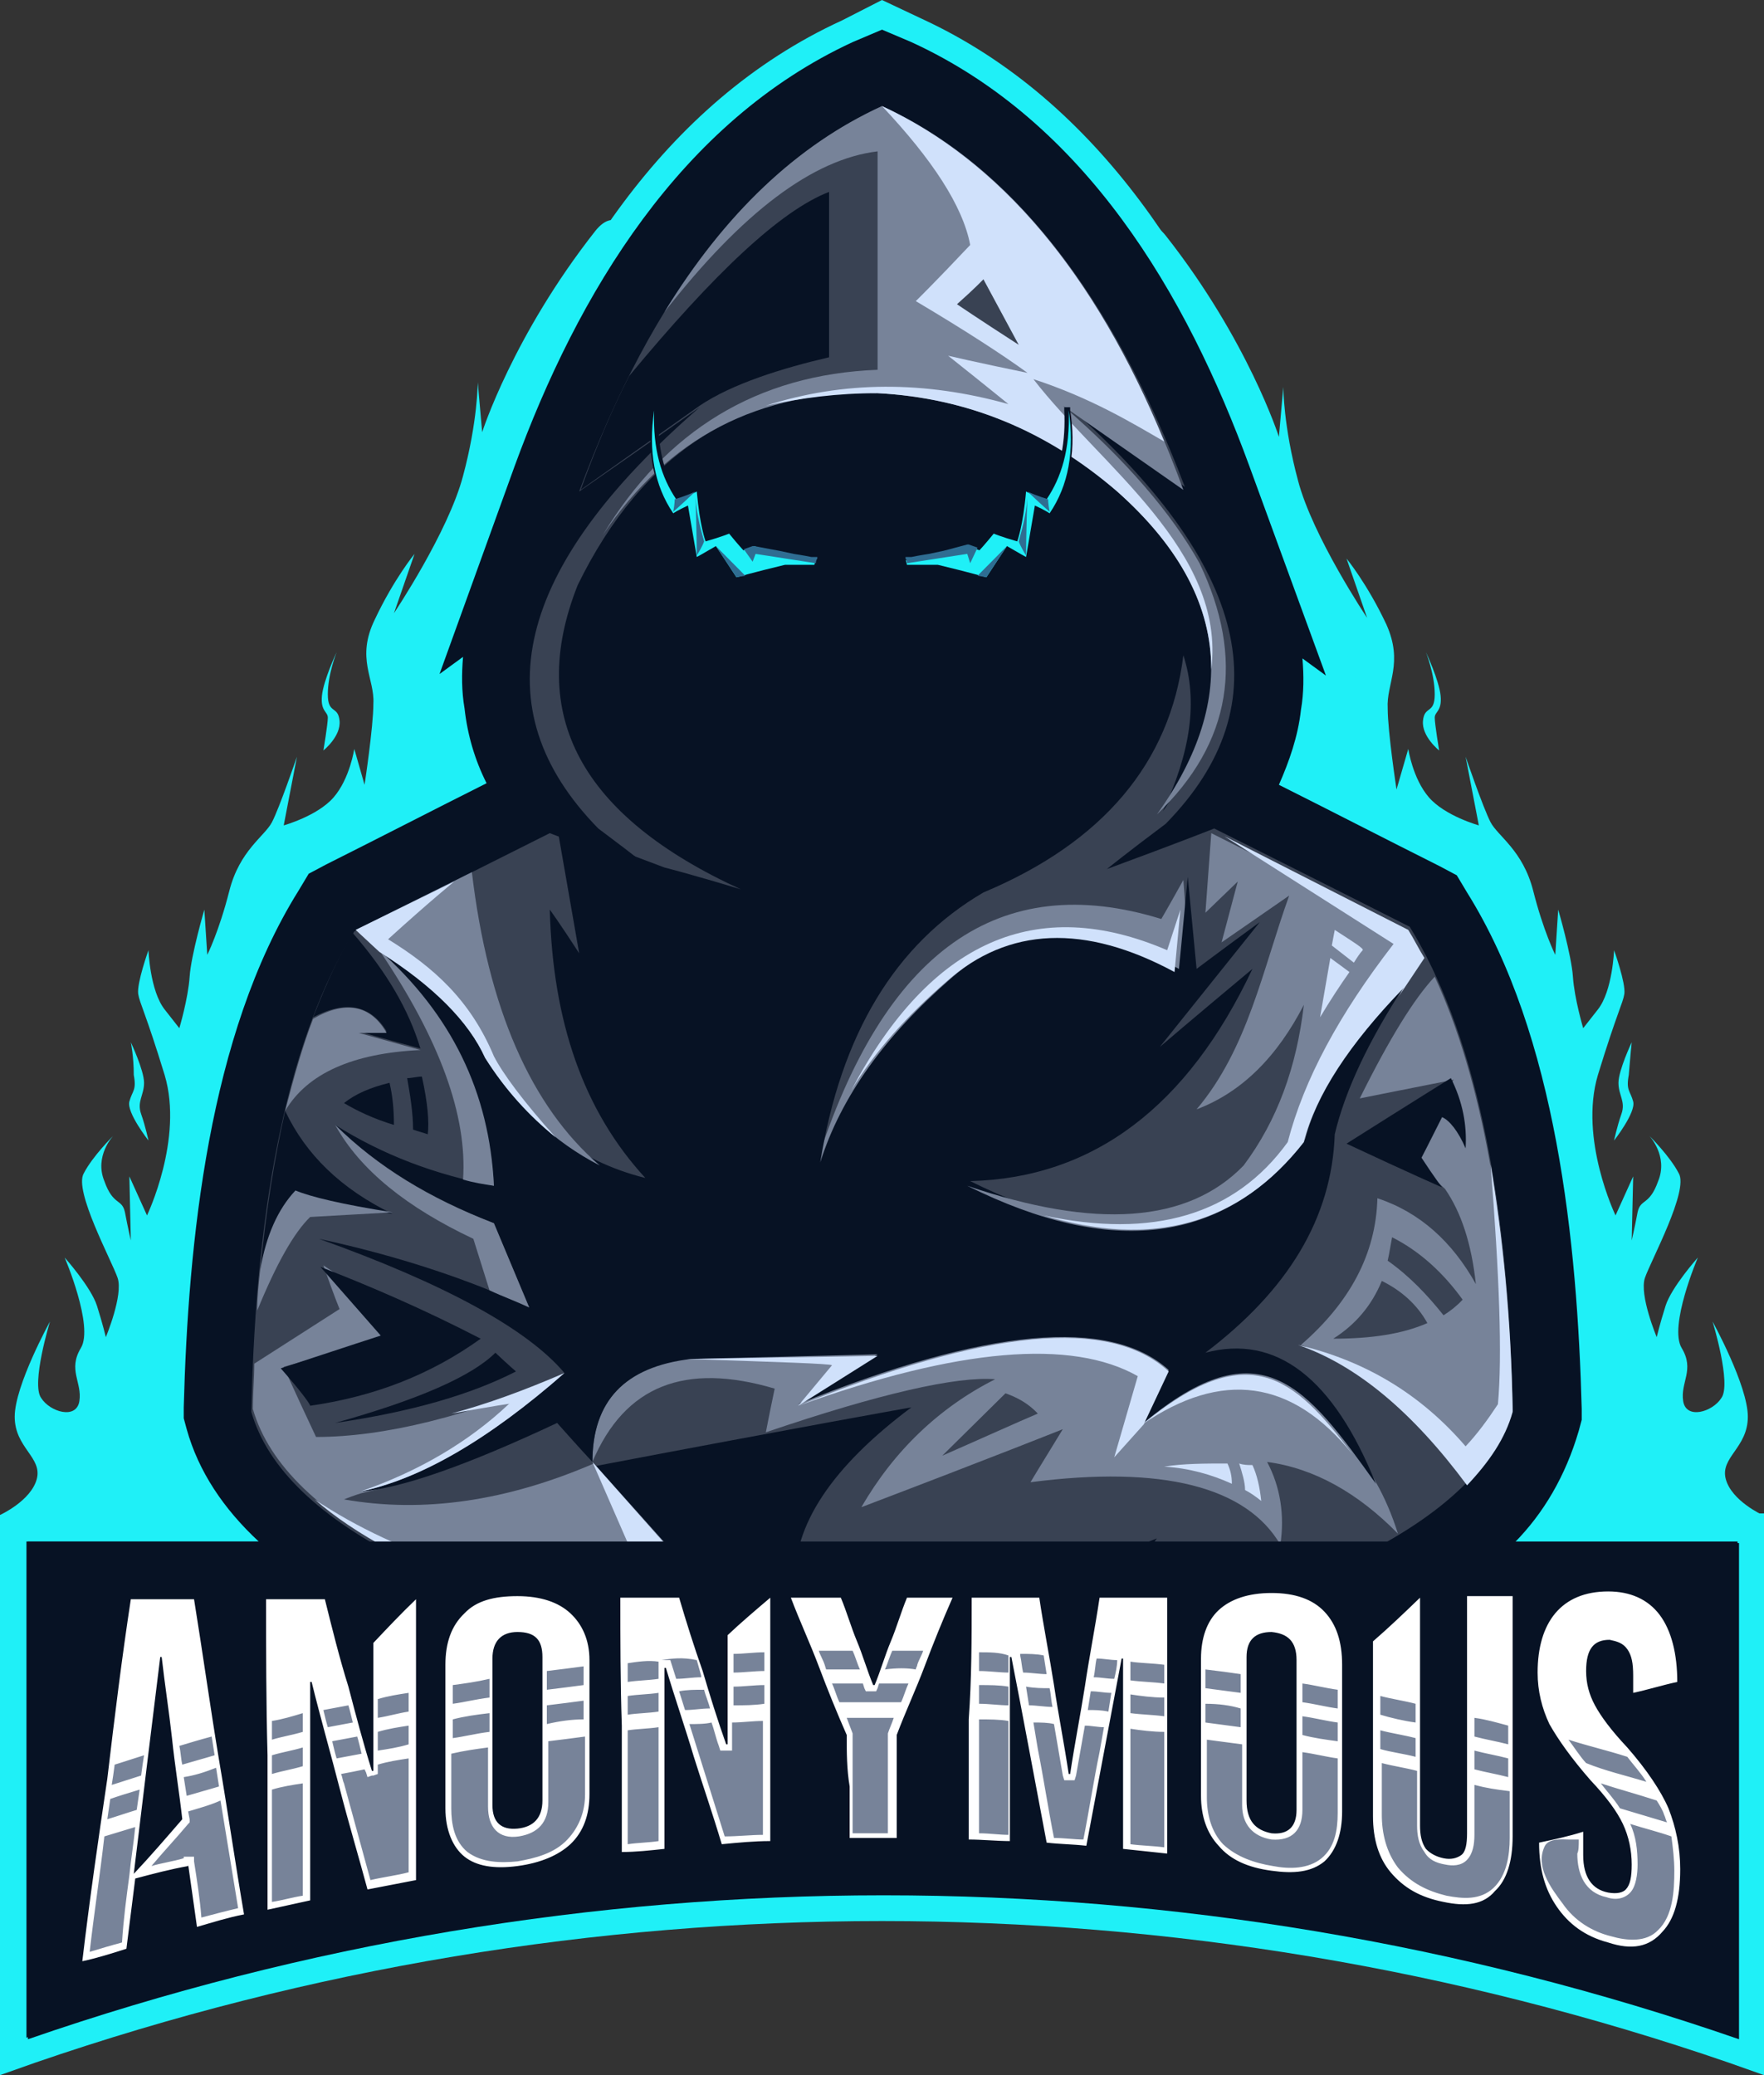 <?xml version="1.0" encoding="UTF-8"?>
<svg xmlns="http://www.w3.org/2000/svg" width="68" height="80" viewBox="0 0 68 80" fill="none">
  <rect x="0" y="0" width="68" height="80" fill="#333333" stroke="none"/>
  <g clip-path="url(#clip0_97_2508)">
    <path fill-rule="evenodd" clip-rule="evenodd" d="M62.9 40.181C62.9 40.181 62.39 41.263 62.39 41.744C62.39 42.226 62.674 42.466 62.504 42.947C62.334 43.429 62.22 43.97 62.22 43.97C62.22 43.97 63.07 42.887 62.957 42.466C62.844 42.045 62.674 42.045 62.787 41.444C62.844 40.722 62.9 40.181 62.9 40.181ZM55.477 28.932C55.477 28.932 54.797 28.391 54.854 27.79C54.91 27.188 55.307 27.549 55.307 26.767C55.307 25.985 54.967 25.143 54.967 25.143C54.967 25.143 55.477 26.226 55.534 26.827C55.59 27.429 55.307 27.429 55.307 27.669C55.307 27.91 55.477 28.932 55.477 28.932ZM67.66 60.511C67.944 60.511 67.944 58.406 67.944 58.406C67.944 58.406 66.754 57.865 66.527 57.023C66.3 56.181 67.377 55.82 67.377 54.617C67.377 53.414 66.017 50.947 66.017 50.947C66.017 50.947 66.754 53.353 66.357 53.895C66.017 54.436 64.997 54.737 64.884 54.015C64.77 53.293 65.337 52.812 64.827 51.97C64.317 51.128 65.45 48.481 65.45 48.481C65.45 48.481 64.43 49.624 64.204 50.346C63.977 51.068 63.864 51.549 63.864 51.549C63.864 51.549 63.184 49.925 63.41 49.263C63.637 48.602 65.11 45.895 64.714 45.233C64.374 44.572 63.58 43.789 63.58 43.789C63.58 43.789 64.317 44.572 63.92 45.534C63.58 46.496 63.24 46.196 63.127 46.737C63.014 47.338 62.9 47.82 62.9 47.82L62.957 45.353L62.277 46.857C62.277 46.857 60.86 43.91 61.597 41.444C62.334 39.038 62.56 38.677 62.617 38.316C62.674 37.895 62.22 36.632 62.22 36.632C62.22 36.632 62.164 38.196 61.597 38.917C61.03 39.639 61.03 39.639 61.03 39.639C61.03 39.639 60.69 38.496 60.634 37.654C60.577 36.812 60.067 35.068 60.067 35.068L59.954 36.812C59.954 36.812 59.5 35.91 59.104 34.346C58.707 32.782 57.744 32.241 57.46 31.699C57.177 31.158 56.497 29.173 56.497 29.173L57.007 31.82C57.007 31.82 55.704 31.459 55.08 30.737C54.457 30.015 54.287 28.872 54.287 28.872L53.834 30.436C53.834 30.436 53.494 28.211 53.494 27.308C53.437 26.346 54.117 25.564 53.437 24.06C52.7 22.496 51.907 21.534 51.907 21.534L52.7 23.82C52.7 23.82 50.604 20.692 50.037 18.526C49.47 16.421 49.47 14.917 49.47 14.917L49.3 16.842C49.3 16.842 48.11 13.113 44.937 9.083C41.764 5.113 39.837 30.436 39.837 30.436C39.837 30.436 43.237 47.639 44.087 48.962C44.88 50.286 63.297 63.759 63.297 63.759L67.66 60.511Z" fill="#1FF0F7"></path>
    <path fill-rule="evenodd" clip-rule="evenodd" d="M5.043 40.181C5.043 40.181 5.553 41.263 5.553 41.744C5.553 42.226 5.27 42.466 5.44 42.947C5.61 43.429 5.723 43.97 5.723 43.97C5.723 43.97 4.873 42.887 4.987 42.466C5.1 42.045 5.27 42.045 5.157 41.444C5.157 40.722 5.043 40.181 5.043 40.181ZM12.467 28.932C12.467 28.932 13.147 28.391 13.09 27.79C13.033 27.188 12.637 27.549 12.637 26.767C12.637 25.985 12.977 25.143 12.977 25.143C12.977 25.143 12.467 26.226 12.41 26.827C12.353 27.429 12.637 27.429 12.637 27.669C12.637 27.91 12.467 28.932 12.467 28.932ZM0.283 60.511C0 60.511 0 58.406 0 58.406C0 58.406 1.19 57.865 1.417 57.023C1.643 56.181 0.567 55.82 0.567 54.617C0.567 53.414 1.927 50.947 1.927 50.947C1.927 50.947 1.19 53.353 1.587 53.895C1.927 54.436 2.947 54.737 3.06 54.015C3.173 53.293 2.607 52.812 3.117 51.97C3.627 51.128 2.493 48.481 2.493 48.481C2.493 48.481 3.513 49.624 3.74 50.346C3.967 51.068 4.08 51.549 4.08 51.549C4.08 51.549 4.76 49.925 4.533 49.263C4.307 48.602 2.833 45.895 3.23 45.233C3.57 44.572 4.363 43.79 4.363 43.79C4.363 43.79 3.627 44.572 4.023 45.534C4.363 46.496 4.703 46.196 4.817 46.737C4.93 47.338 5.043 47.82 5.043 47.82L4.987 45.353L5.667 46.857C5.667 46.857 7.083 43.91 6.347 41.444C5.61 39.038 5.383 38.677 5.327 38.316C5.27 37.895 5.723 36.632 5.723 36.632C5.723 36.632 5.78 38.196 6.347 38.917C6.913 39.639 6.913 39.639 6.913 39.639C6.913 39.639 7.253 38.496 7.31 37.654C7.367 36.812 7.877 35.068 7.877 35.068L7.99 36.812C7.99 36.812 8.443 35.91 8.84 34.346C9.237 32.782 10.2 32.241 10.483 31.699C10.767 31.158 11.447 29.173 11.447 29.173L10.937 31.82C10.937 31.82 12.24 31.459 12.863 30.737C13.487 30.015 13.657 28.872 13.657 28.872L14.053 30.256C14.053 30.256 14.393 28.03 14.393 27.128C14.45 26.166 13.713 25.384 14.45 23.88C15.187 22.316 15.98 21.354 15.98 21.354L15.187 23.639C15.187 23.639 17.283 20.511 17.85 18.346C18.417 16.241 18.417 14.737 18.417 14.737L18.587 16.662C18.587 16.662 19.777 12.932 22.95 8.902C26.123 4.932 28.05 30.256 28.05 30.256C28.05 30.256 24.65 47.459 23.8 48.782C23.177 50.226 4.76 63.76 4.76 63.76L0.283 60.511Z" fill="#1FF0F7"></path>
    <path fill-rule="evenodd" clip-rule="evenodd" d="M7.707 58.406C7.027 57.504 6.517 56.481 6.233 55.398L6.063 54.857V54.316C6.233 47.699 7.083 39.579 10.597 33.925L11.163 33.023L12.07 32.541C13.827 31.639 15.64 30.737 17.397 29.835C17.113 29.113 16.943 28.331 16.83 27.549C16.83 27.489 16.83 27.429 16.83 27.368L14.79 28.812L18.87 17.684C21.42 10.767 25.5 3.97 32.47 0.782L34 0L35.53 0.722C42.443 3.91 46.58 10.707 49.13 17.624L53.21 28.752L51.17 27.308C51.17 27.368 51.17 27.429 51.17 27.489C51.057 28.271 50.887 28.992 50.603 29.774C52.36 30.677 54.173 31.579 55.93 32.481L56.837 32.962L57.403 33.865C60.973 39.579 61.823 47.639 61.937 54.256V54.797L61.767 55.338C61.427 56.421 60.973 57.444 60.407 58.346H68V80L66.64 79.519C45.503 72.241 22.497 72.241 1.36 79.519L0 80V58.406H7.707Z" fill="#1FF0F7"></path>
    <path fill-rule="evenodd" clip-rule="evenodd" d="M9.973 59.428C8.613 58.165 7.65 56.722 7.197 55.098L7.083 54.677V54.256C7.253 47.88 8.047 39.88 11.503 34.346L11.9 33.684L12.58 33.323C14.62 32.301 16.717 31.218 18.757 30.195C18.303 29.293 18.02 28.331 17.907 27.308C17.793 26.647 17.793 25.985 17.85 25.323L16.943 25.985L19.833 17.985C22.27 11.308 26.237 4.692 32.867 1.624L34 1.143L35.133 1.624C41.82 4.692 45.73 11.308 48.167 17.985L51.113 26.045L50.207 25.383C50.263 26.045 50.263 26.707 50.15 27.368C50.037 28.391 49.697 29.353 49.3 30.256C51.34 31.278 53.437 32.361 55.477 33.383L56.157 33.744L56.553 34.406C60.01 39.94 60.803 47.94 60.973 54.316V54.737L60.86 55.158C60.35 56.902 59.5 58.346 58.367 59.489H67.037V78.617C45.673 71.218 22.44 71.218 1.077 78.617V59.428H9.973Z" fill="#071224"></path>
    <path fill-rule="evenodd" clip-rule="evenodd" d="M44.597 59.308C43.067 61.414 40.913 63.098 38.023 64.361C50.32 61.955 57.063 58.647 58.31 54.256C58.14 45.835 56.78 39.699 54.343 35.729C54.343 35.729 51.85 34.466 46.807 31.94C46.807 31.94 45.447 32.481 42.67 33.504C42.67 33.504 43.407 32.902 44.937 31.759C49.47 27.128 48.167 21.774 41.027 15.519C41.027 15.519 42.557 16.602 45.673 18.767C42.84 11.308 38.987 6.376 34 4.09C29.013 6.376 25.16 11.308 22.327 18.948C25.443 16.782 26.973 15.699 26.973 15.699C19.833 21.895 18.53 27.308 23.063 31.94C24.593 33.083 25.33 33.684 25.33 33.684C22.61 32.662 21.193 32.12 21.193 32.12C16.15 34.647 13.657 35.91 13.657 35.91C11.22 39.88 9.86 46.015 9.69 54.436C10.937 58.767 17.68 62.135 29.977 64.541C25.217 59.188 22.837 56.541 22.837 56.541C31.053 54.977 35.133 54.256 35.133 54.256C32.073 56.541 30.543 58.827 30.657 61.053C35.87 61.594 40.517 60.993 44.597 59.308Z" fill="#394253"></path>
    <path fill-rule="evenodd" clip-rule="evenodd" d="M9.803 52.572C9.803 53.113 9.747 53.714 9.747 54.316C10.993 58.647 17.737 62.015 30.033 64.421C25.273 59.068 22.893 56.421 22.893 56.421C19.55 57.865 16.32 58.346 13.26 57.804C13.713 57.624 13.94 57.564 13.94 57.564C18.53 56.481 21.193 54.917 21.817 52.992C18.02 54.617 14.79 55.398 12.183 55.398C11.333 53.594 10.937 52.692 10.937 52.692C14.45 51.729 16.207 51.248 16.207 51.248C13.713 49.624 12.467 48.782 12.467 48.782C12.863 49.925 13.09 50.466 13.09 50.466L9.803 52.572Z" fill="#778399"></path>
    <path fill-rule="evenodd" clip-rule="evenodd" d="M45.504 38.256C36.154 42.707 31.45 44.932 31.45 44.932C34.057 36.632 38.533 33.504 44.767 35.429C44.767 35.429 45.05 34.947 45.617 33.925C45.843 36.752 45.787 38.196 45.504 38.256Z" fill="#778399"></path>
    <path fill-rule="evenodd" clip-rule="evenodd" d="M56.553 57.203C57.403 56.301 58.027 55.338 58.31 54.376C58.14 47.158 57.12 41.564 55.307 37.654C54.513 38.496 53.55 40.06 52.417 42.346C52.417 42.346 53.607 42.105 56.043 41.624C56.043 41.624 55.363 42.466 53.947 44.21C53.947 44.21 54.513 44.752 55.703 45.834C56.327 46.737 56.723 47.94 56.893 49.504C55.987 47.88 54.74 46.737 53.097 46.195C53.04 48.361 52.02 50.225 50.15 51.849C52.303 52.571 54.457 54.376 56.553 57.203Z" fill="#778399"></path>
    <path fill-rule="evenodd" clip-rule="evenodd" d="M46.07 52.632C36.55 48.361 29.693 48.361 25.386 52.632C23.686 53.173 22.836 54.436 22.836 56.361C24.083 53.413 26.406 52.511 29.863 53.534C29.636 54.616 29.523 55.218 29.523 55.218C33.943 53.714 36.89 53.053 38.363 53.173C36.21 54.255 34.453 55.94 33.206 58.105C38.42 56.12 40.97 55.098 40.97 55.098C40.12 56.481 39.723 57.143 39.723 57.143C44.823 56.481 48.053 57.323 49.356 59.549C49.526 58.406 49.356 57.323 48.846 56.361C50.66 56.601 52.36 57.564 53.89 59.128C53.663 58.406 53.38 57.744 53.04 57.143C51.056 53.534 48.733 52.03 46.07 52.632Z" fill="#778399"></path>
    <path fill-rule="evenodd" clip-rule="evenodd" d="M18.7 40.722C18.077 39.278 16.717 37.955 14.62 36.632C17.34 39.098 18.814 42.165 19.04 45.714C16.773 45.293 14.733 44.511 12.92 43.368C14.507 44.932 16.547 46.195 19.04 47.158C19.947 49.323 20.4 50.406 20.4 50.406C18.077 49.323 15.357 48.421 12.297 47.759C17.17 49.504 20.343 51.248 21.76 52.932C18.87 55.459 16.207 57.023 13.883 57.504C15.47 57.383 18.02 56.481 21.477 54.857C22.384 55.88 22.837 56.361 22.837 56.361C22.837 54.015 24.084 52.692 26.634 52.391C31.45 52.271 33.83 52.211 33.83 52.211C31.79 53.474 30.77 54.135 30.77 54.135C38.023 51.188 42.783 50.767 45.05 52.812C44.427 54.195 44.087 54.857 44.087 54.857C48.62 51.068 50.377 53.474 53.04 57.203C51.397 53.113 49.187 51.428 46.467 52.15C49.64 49.744 51.34 46.977 51.453 43.729C51.85 42.045 52.757 40.12 54.173 37.955C52.077 40.12 50.773 42.105 50.32 43.91C47.26 47.759 42.953 48.301 37.4 45.534C42.16 45.413 45.787 42.647 48.28 37.353C45.9 39.338 44.71 40.361 44.71 40.361C47.26 37.173 48.563 35.549 48.563 35.549C46.92 36.752 46.127 37.353 46.127 37.353C45.9 35.008 45.787 33.804 45.787 33.804C45.56 36.211 45.447 37.353 45.447 37.353C41.99 35.489 39.044 35.609 36.663 37.714C34.114 39.94 32.413 42.286 31.62 44.812C32.413 39.88 34.51 36.391 37.91 34.406C42.5 32.481 45.107 29.413 45.617 25.263C46.184 27.008 45.9 28.992 44.824 31.278C48.053 26.767 47.544 22.616 43.294 18.827C40.574 16.481 37.514 15.218 34.057 15.037C28.674 14.917 24.764 17.444 22.27 22.556C20.287 27.549 22.384 31.459 28.56 34.286C26.577 33.684 25.613 33.444 25.613 33.444C22.893 32.421 21.477 31.88 21.477 31.88C22.044 35.128 22.327 36.752 22.327 36.752C21.59 35.609 21.194 35.068 21.194 35.068C21.307 39.398 22.497 42.827 24.877 45.413C22.213 44.752 20.23 43.128 18.7 40.722Z" fill="#071224"></path>
    <path fill-rule="evenodd" clip-rule="evenodd" d="M10.823 52.752C13.373 51.91 14.677 51.489 14.677 51.489C14.677 51.489 13.883 50.586 12.353 48.842C14.223 49.564 16.32 50.466 18.53 51.609C16.603 52.992 14.45 53.834 11.957 54.195C11.957 54.135 11.617 53.654 10.823 52.752Z" fill="#071224"></path>
    <path fill-rule="evenodd" clip-rule="evenodd" d="M12.07 39.218C12.636 37.775 13.146 36.692 13.6 35.97C14.903 37.474 15.753 38.917 16.206 40.421C14.62 40 13.826 39.759 13.826 39.759C14.563 39.759 14.903 39.759 14.903 39.759C14.28 38.737 13.316 38.556 12.07 39.218Z" fill="#071224"></path>
    <path fill-rule="evenodd" clip-rule="evenodd" d="M10.993 42.827C10.597 44.572 10.257 46.617 10.03 49.023C10.313 47.639 10.767 46.617 11.39 45.955C11.957 46.196 13.203 46.496 15.13 46.797C13.146 45.835 11.787 44.511 10.993 42.827Z" fill="#071224"></path>
    <path fill-rule="evenodd" clip-rule="evenodd" d="M54.797 44.632C55.307 45.414 55.59 45.775 55.59 45.775C55.59 45.775 54.343 45.233 51.907 44.09C54.57 42.406 55.93 41.564 55.93 41.564C56.383 42.466 56.553 43.368 56.497 44.271C56.213 43.609 55.873 43.188 55.59 43.068C55.08 44.09 54.797 44.632 54.797 44.632Z" fill="#071224"></path>
    <path fill-rule="evenodd" clip-rule="evenodd" d="M46.127 42.767C47.883 42.105 49.243 40.722 50.263 38.737C49.98 41.143 49.243 43.188 47.94 44.932C45.787 47.158 42.217 47.399 37.287 45.714C42.84 48.481 47.147 47.94 50.207 44.09C50.66 42.286 51.963 40.301 54.06 38.135C54.003 38.256 53.947 38.316 53.89 38.436L54.853 36.992C54.627 36.632 54.457 36.271 54.23 35.91L46.693 32.12L46.467 35.188L47.713 33.985L47.09 36.331L49.697 34.526C48.677 37.353 48.11 40.421 46.127 42.767Z" fill="#778399"></path>
    <path fill-rule="evenodd" clip-rule="evenodd" d="M18.247 47.759L18.87 49.744C19.38 49.985 19.89 50.165 20.4 50.406L19.04 47.158C16.547 46.196 14.563 44.992 12.92 43.368C13.883 45.113 15.697 46.556 18.247 47.759Z" fill="#778399"></path>
    <path fill-rule="evenodd" clip-rule="evenodd" d="M17.85 45.474C18.247 45.594 18.643 45.654 19.04 45.714C18.87 42.105 17.397 39.098 14.62 36.632C16.944 40.06 18.02 43.008 17.85 45.474Z" fill="#778399"></path>
    <path fill-rule="evenodd" clip-rule="evenodd" d="M15.13 46.737C13.203 46.436 11.957 46.135 11.39 45.895C10.71 46.617 10.257 47.639 10.03 48.962C9.973 49.504 9.916 49.985 9.916 50.526C10.653 48.722 11.333 47.519 11.957 46.917L15.13 46.737Z" fill="#778399"></path>
    <path fill-rule="evenodd" clip-rule="evenodd" d="M10.993 42.827C11.843 41.384 13.6 40.602 16.206 40.481L13.826 39.82H14.903C14.28 38.737 13.316 38.556 12.07 39.278C11.673 40.301 11.333 41.504 10.993 42.827Z" fill="#778399"></path>
    <path fill-rule="evenodd" clip-rule="evenodd" d="M15.186 43.368C14.393 43.128 13.77 42.827 13.26 42.526C13.713 42.165 14.28 41.925 15.016 41.744C15.13 42.225 15.186 42.767 15.186 43.368ZM16.49 43.729C16.32 43.669 16.093 43.609 15.923 43.549C15.923 42.887 15.81 42.225 15.696 41.564C15.866 41.564 16.093 41.504 16.263 41.504C16.49 42.526 16.546 43.248 16.49 43.729Z" fill="#071224"></path>
    <path fill-rule="evenodd" clip-rule="evenodd" d="M13.713 35.85L14.62 36.692C16.717 38.015 18.077 39.398 18.7 40.782C19.89 42.647 21.363 44.03 23.12 44.932C20.457 42.647 18.813 38.857 18.19 33.624L13.713 35.85Z" fill="#778399"></path>
    <path fill-rule="evenodd" clip-rule="evenodd" d="M13.713 35.849L14.62 36.692C16.717 38.015 18.077 39.398 18.7 40.782C19.493 42.045 20.4 43.007 21.42 43.849C20.173 42.466 19.38 41.383 19.04 40.722C18.133 38.556 16.717 37.293 14.96 36.21C16.547 34.767 17.51 33.985 17.51 33.985L13.713 35.849Z" fill="#D0E1FB"></path>
    <path fill-rule="evenodd" clip-rule="evenodd" d="M26.973 15.639C28.22 14.797 30.147 14.195 31.96 13.774V7.398C30.09 8.12 27.54 10.526 24.253 14.496C23.573 15.819 22.95 17.323 22.383 18.887L26.973 15.639Z" fill="#071224"></path>
    <path fill-rule="evenodd" clip-rule="evenodd" d="M33.83 15.158C37.287 15.338 40.347 16.602 43.067 18.948C47.317 22.737 47.827 26.887 44.597 31.399C47.487 28.632 47.997 25.384 46.24 21.714C45.163 19.79 43.407 17.744 40.97 15.639L45.617 18.887C42.84 11.308 38.987 6.376 34 4.09C30.713 5.594 27.937 8.241 25.613 12.03C28.617 8.181 31.337 6.135 33.83 5.835V14.256C29.183 14.436 25.67 16.602 23.233 20.632C25.727 16.902 29.24 15.038 33.83 15.158Z" fill="#778399"></path>
    <path fill-rule="evenodd" clip-rule="evenodd" d="M33.83 15.158C37.287 15.338 40.347 16.602 43.067 18.948C45.503 21.113 46.693 23.399 46.693 25.805C47.26 21.233 42.387 17.925 39.837 14.617C42.047 15.338 43.633 16.301 44.88 17.023C42.217 10.526 38.533 6.196 34 4.09C35.927 6.135 37.117 7.94 37.4 9.444C36.04 10.887 35.303 11.609 35.303 11.609C37.23 12.752 38.703 13.714 39.61 14.376C37.57 13.955 36.55 13.714 36.55 13.714C38.137 14.977 38.873 15.579 38.873 15.579C35.643 14.677 32.527 14.677 29.523 15.639C30.883 15.338 32.3 15.158 33.83 15.158Z" fill="#D0E1FB"></path>
    <path fill-rule="evenodd" clip-rule="evenodd" d="M36.493 37.834C38.873 35.729 41.82 35.609 45.277 37.474L45.503 35.068L44.993 36.632C39.95 34.466 35.87 36.271 32.81 42.045C33.717 40.541 34.963 39.158 36.493 37.834Z" fill="#D0E1FB"></path>
    <path fill-rule="evenodd" clip-rule="evenodd" d="M53.72 36.391C51.623 39.098 50.263 41.624 49.64 44.03C47.6 46.857 44.427 47.76 40.233 46.857C44.427 48.12 47.77 47.218 50.263 44.03C50.717 42.226 52.02 40.241 54.117 38.075L53.947 38.376L54.91 36.932C54.683 36.572 54.513 36.211 54.287 35.85L47.203 32.241L53.72 36.391Z" fill="#D0E1FB"></path>
    <path fill-rule="evenodd" clip-rule="evenodd" d="M56.497 55.759C54.74 53.714 52.587 52.451 50.037 51.849C52.303 52.632 54.457 54.436 56.553 57.263C57.403 56.361 58.027 55.459 58.31 54.436C58.31 54.436 58.31 54.436 58.31 54.376C58.253 50.767 57.913 47.639 57.46 44.872C57.8 49.203 57.913 52.271 57.743 54.135C57.347 54.737 56.95 55.278 56.497 55.759Z" fill="#D0E1FB"></path>
    <path fill-rule="evenodd" clip-rule="evenodd" d="M55.647 50.707C55.93 50.526 56.157 50.346 56.383 50.105C55.647 49.083 54.74 48.241 53.663 47.699C53.606 48 53.55 48.361 53.493 48.602C54.343 49.203 55.023 49.925 55.647 50.707ZM51.397 51.609C52.87 51.609 54.06 51.428 55.023 51.008C54.627 50.286 54.003 49.744 53.267 49.383C52.87 50.346 52.246 51.068 51.397 51.609Z" fill="#394253"></path>
    <path fill-rule="evenodd" clip-rule="evenodd" d="M30.77 54.196L33.83 52.271L26.633 52.391C26.577 52.391 26.52 52.391 26.463 52.391C30.09 52.511 31.96 52.572 32.073 52.632L30.77 54.196Z" fill="#D0E1FB"></path>
    <path fill-rule="evenodd" clip-rule="evenodd" d="M30.77 54.196C36.947 51.97 41.31 51.609 43.86 53.053L42.953 56.181L44.087 54.917L45.05 52.872C42.783 50.767 38.023 51.248 30.77 54.196Z" fill="#D0E1FB"></path>
    <path fill-rule="evenodd" clip-rule="evenodd" d="M52.133 56.06C49.867 53.053 48.11 51.549 44.03 54.917C47.09 52.812 49.81 53.173 52.133 56.06Z" fill="#D0E1FB"></path>
    <path fill-rule="evenodd" clip-rule="evenodd" d="M38.76 53.714C37.117 55.338 36.323 56.12 36.323 56.12C37.967 55.399 39.157 54.857 40.007 54.496C39.667 54.135 39.27 53.895 38.76 53.714Z" fill="#394253"></path>
    <path fill-rule="evenodd" clip-rule="evenodd" d="M51.283 36.932L50.887 39.218C51.283 38.556 51.68 37.955 52.02 37.474L51.283 36.932ZM51.453 35.85L51.34 36.451L52.19 37.113C52.303 36.932 52.417 36.752 52.53 36.632C52.587 36.571 52.19 36.331 51.453 35.85Z" fill="#D0E1FB"></path>
    <path fill-rule="evenodd" clip-rule="evenodd" d="M47.317 56.421C46.467 56.421 45.617 56.421 44.88 56.541C45.843 56.602 46.693 56.842 47.487 57.203C47.487 56.902 47.43 56.662 47.317 56.421ZM48.28 56.481C48.11 56.481 47.94 56.481 47.77 56.421C47.883 56.782 47.996 57.143 47.996 57.444C48.223 57.564 48.393 57.684 48.62 57.865C48.563 57.323 48.45 56.842 48.28 56.481Z" fill="#D0E1FB"></path>
    <path fill-rule="evenodd" clip-rule="evenodd" d="M22.837 56.361L25.33 62.075C19.776 61.353 15.357 59.97 12.127 57.804C15.243 60.511 21.193 62.677 29.977 64.421L22.837 56.361Z" fill="#D0E1FB"></path>
    <path fill-rule="evenodd" clip-rule="evenodd" d="M12.92 54.857C16.15 53.955 18.19 53.053 19.097 52.15C19.607 52.632 19.89 52.872 19.89 52.872C18.133 53.775 15.81 54.436 12.92 54.857Z" fill="#071224"></path>
    <path fill-rule="evenodd" clip-rule="evenodd" d="M19.607 54.135C18.077 55.579 16.15 56.722 13.883 57.504C16.207 57.023 18.813 55.519 21.76 52.932C20.23 53.594 18.757 54.135 17.397 54.496C19.097 54.196 19.833 54.075 19.607 54.135Z" fill="#D0E1FB"></path>
    <path fill-rule="evenodd" clip-rule="evenodd" d="M28.9 20.872L28.617 20.992L28.164 20.511L28.107 20.451H28.05C27.767 20.511 27.54 20.632 27.257 20.692C27.087 20.21 26.974 19.428 26.974 18.947V18.767L26.804 18.887C26.634 19.008 26.35 19.068 26.124 19.128C25.5 18.105 25.33 16.962 25.387 15.819V15.699H25.16V15.819C24.934 17.203 25.104 18.647 25.954 19.85L26.01 19.97L26.124 19.91C26.294 19.85 26.407 19.789 26.577 19.729C26.69 20.331 26.804 20.932 26.917 21.534L26.974 21.714L27.144 21.654C27.37 21.534 27.54 21.413 27.767 21.293C27.994 21.654 28.22 22.015 28.504 22.376L28.56 22.436H28.674L30.09 22.075H32.017L32.187 21.654L28.9 20.872Z" fill="#071224"></path>
    <path fill-rule="evenodd" clip-rule="evenodd" d="M29.07 21.053L28.617 21.233L28.957 21.714C28.957 21.714 29.75 21.774 30.033 21.774C30.317 21.774 31.393 21.774 31.393 21.774C31.393 21.774 31.45 21.534 31.45 21.594C31.45 21.654 30.543 21.474 30.543 21.474L29.977 21.354L29.07 21.053Z" fill="#1FF0F7"></path>
    <path fill-rule="evenodd" clip-rule="evenodd" d="M28.673 21.233C29.75 21.594 30.26 21.774 30.26 21.774C29.013 22.075 28.39 22.256 28.39 22.256C27.88 21.474 27.596 21.053 27.596 21.053C27.087 21.353 26.86 21.474 26.86 21.474C26.633 20.15 26.52 19.489 26.52 19.489C26.123 19.669 25.953 19.79 25.953 19.79C25.216 18.707 24.99 17.384 25.216 15.82C25.16 17.323 25.5 18.406 26.067 19.248C26.69 19.068 26.86 18.947 26.86 18.947C26.973 20.271 27.2 20.872 27.2 20.872C27.823 20.692 28.107 20.572 28.107 20.572C28.447 20.992 28.673 21.233 28.673 21.233Z" fill="#1FF0F7"></path>
    <path fill-rule="evenodd" clip-rule="evenodd" d="M29.127 21.354L31.45 21.714C31.45 21.714 31.45 21.594 31.507 21.534C31.507 21.534 31.507 21.534 31.507 21.474C31.507 21.474 31.393 21.474 31.28 21.474C30.997 21.414 30.6 21.354 30.6 21.354L30.033 21.233L29.07 21.053H29.013L28.673 21.173L29.013 21.654L29.127 21.354Z" fill="#2F6D92"></path>
    <path fill-rule="evenodd" clip-rule="evenodd" d="M27.143 20.872C26.973 20.271 26.803 19.609 26.803 18.947C26.86 20.571 26.86 21.413 26.86 21.413C27.087 21.052 27.143 20.872 27.143 20.872Z" fill="#2F6D92"></path>
    <path fill-rule="evenodd" clip-rule="evenodd" d="M26.01 19.248C26.407 19.128 26.69 19.007 26.803 18.947C26.236 19.489 25.953 19.729 25.953 19.729C26.01 19.428 26.01 19.248 26.01 19.248Z" fill="#2F6D92"></path>
    <path fill-rule="evenodd" clip-rule="evenodd" d="M28.39 22.256C27.88 21.474 27.597 21.053 27.597 21.053L28.73 22.196C28.333 22.256 28.39 22.256 28.39 22.256Z" fill="#2F6D92"></path>
    <path fill-rule="evenodd" clip-rule="evenodd" d="M37.513 20.872L37.797 20.992L38.25 20.511L38.306 20.451H38.363C38.647 20.511 38.873 20.632 39.157 20.692C39.327 20.21 39.44 19.428 39.44 18.947V18.767L39.61 18.887C39.78 19.008 40.063 19.068 40.29 19.128C40.913 18.105 41.083 16.962 41.026 15.819V15.699H41.253V15.819C41.48 17.203 41.31 18.647 40.46 19.85L40.403 19.97V19.85C40.233 19.789 40.12 19.729 39.95 19.669C39.837 20.271 39.723 20.872 39.61 21.474L39.666 21.594L39.496 21.534C39.27 21.413 39.1 21.293 38.873 21.173C38.647 21.534 38.42 21.895 38.136 22.256L38.08 22.316H37.967L36.55 21.955H34.623L34.453 21.534L37.513 20.872Z" fill="#071224"></path>
    <path fill-rule="evenodd" clip-rule="evenodd" d="M37.343 21.053L37.797 21.233L37.4 21.714C37.4 21.714 36.607 21.774 36.323 21.774C36.04 21.774 34.963 21.774 34.963 21.774C34.963 21.774 34.907 21.534 34.907 21.594C34.907 21.654 35.813 21.474 35.813 21.474L36.38 21.354L37.343 21.053Z" fill="#1FF0F7"></path>
    <path fill-rule="evenodd" clip-rule="evenodd" d="M37.74 21.233C36.663 21.594 36.153 21.774 36.153 21.774C37.4 22.075 38.023 22.256 38.023 22.256C38.533 21.474 38.817 21.053 38.817 21.053C39.327 21.353 39.553 21.474 39.553 21.474C39.78 20.15 39.893 19.489 39.893 19.489C40.29 19.669 40.46 19.79 40.46 19.79C41.197 18.707 41.423 17.384 41.197 15.82C41.253 17.323 40.913 18.406 40.347 19.248C39.723 19.068 39.553 18.947 39.553 18.947C39.44 20.271 39.213 20.872 39.213 20.872C38.59 20.692 38.307 20.572 38.307 20.572C37.967 20.992 37.74 21.233 37.74 21.233Z" fill="#1FF0F7"></path>
    <path fill-rule="evenodd" clip-rule="evenodd" d="M37.287 21.353L34.963 21.714C34.963 21.714 34.963 21.594 34.907 21.534C34.907 21.534 34.907 21.534 34.907 21.474C34.907 21.474 35.02 21.474 35.133 21.474C35.417 21.413 35.813 21.353 35.813 21.353L36.38 21.233L37.287 20.992H37.343L37.683 21.113L37.4 21.714L37.287 21.353Z" fill="#2F6D92"></path>
    <path fill-rule="evenodd" clip-rule="evenodd" d="M39.27 20.872C39.44 20.271 39.61 19.609 39.61 18.947C39.553 20.571 39.553 21.413 39.553 21.413C39.327 21.052 39.27 20.872 39.27 20.872Z" fill="#2F6D92"></path>
    <path fill-rule="evenodd" clip-rule="evenodd" d="M40.403 19.248C40.007 19.128 39.723 19.007 39.61 18.947C40.176 19.489 40.46 19.729 40.46 19.729C40.403 19.428 40.403 19.248 40.403 19.248Z" fill="#2F6D92"></path>
    <path fill-rule="evenodd" clip-rule="evenodd" d="M38.023 22.256C38.533 21.474 38.816 21.053 38.816 21.053L37.683 22.196C38.08 22.256 38.023 22.256 38.023 22.256Z" fill="#2F6D92"></path>
    <path fill-rule="evenodd" clip-rule="evenodd" d="M39.27 13.293C37.684 12.271 36.89 11.729 36.89 11.729C37.57 11.128 37.91 10.767 37.91 10.767C38.817 12.451 39.27 13.293 39.27 13.293Z" fill="#394253"></path>
    <path fill-rule="evenodd" clip-rule="evenodd" d="M34 59.428H23.97H1.02V78.556C22.383 71.158 45.617 71.158 66.98 78.556V59.428H34Z" fill="#071224"></path>
    <path d="M61.993 74.887C61.087 74.647 60.463 74.165 60.01 73.504C59.557 72.842 59.33 72.06 59.33 71.037C59.897 70.917 60.463 70.797 61.03 70.616C61.03 70.917 61.03 71.218 61.03 71.519C61.03 72.361 61.37 72.842 61.993 72.962C62.333 73.022 62.56 72.962 62.673 72.842C62.843 72.662 62.9 72.361 62.9 71.88C62.9 71.338 62.787 70.797 62.56 70.316C62.333 69.835 61.937 69.293 61.313 68.632C60.577 67.789 60.067 67.068 59.727 66.466C59.443 65.865 59.273 65.203 59.273 64.481C59.273 63.519 59.5 62.737 59.953 62.195C60.407 61.654 61.087 61.353 61.993 61.353C62.843 61.353 63.523 61.654 63.977 62.255C64.43 62.857 64.657 63.759 64.657 64.842C64.09 64.962 63.523 65.143 62.957 65.263C62.957 65.022 62.957 64.782 62.957 64.601C62.957 64.12 62.9 63.819 62.73 63.579C62.56 63.338 62.333 63.278 62.05 63.218C61.427 63.218 61.143 63.579 61.143 64.421C61.143 64.902 61.257 65.323 61.483 65.744C61.71 66.165 62.107 66.707 62.73 67.368C63.467 68.21 64.033 69.052 64.317 69.714C64.6 70.436 64.77 71.218 64.77 72.06C64.77 73.203 64.543 73.985 64.09 74.466C63.58 75.068 62.9 75.188 61.993 74.887ZM55.647 73.323C54.74 73.143 54.117 72.782 53.607 72.18C53.153 71.639 52.927 70.917 52.927 70.015C52.927 68.872 52.927 67.789 52.927 66.647C52.927 65.504 52.927 64.421 52.927 63.278C53.55 62.737 54.117 62.195 54.74 61.594C54.74 63.038 54.74 64.541 54.74 65.985C54.74 67.428 54.74 68.932 54.74 70.376C54.74 70.737 54.797 71.037 54.967 71.278C55.137 71.459 55.363 71.579 55.647 71.639C55.93 71.699 56.157 71.639 56.327 71.519C56.497 71.398 56.553 71.098 56.553 70.677C56.553 69.173 56.553 67.669 56.553 66.105C56.553 64.601 56.553 63.098 56.553 61.534C57.12 61.534 57.743 61.534 58.31 61.534C58.31 63.098 58.31 64.601 58.31 66.165C58.31 67.729 58.31 69.233 58.31 70.797C58.31 71.759 58.083 72.481 57.63 72.902C57.177 73.444 56.497 73.504 55.647 73.323ZM49.017 70.677C49.64 70.737 49.98 70.436 49.98 69.774C49.98 68.812 49.98 67.85 49.98 66.887C49.98 65.925 49.98 64.962 49.98 64C49.98 63.278 49.64 62.977 49.017 62.917C48.393 62.917 48.053 63.218 48.053 63.88C48.053 64.842 48.053 65.744 48.053 66.647C48.053 67.549 48.053 68.511 48.053 69.413C48.053 70.195 48.393 70.556 49.017 70.677ZM49.017 72.12C48.11 72 47.43 71.699 46.977 71.158C46.523 70.677 46.297 70.015 46.297 69.233C46.297 68.331 46.297 67.489 46.297 66.586C46.297 65.684 46.297 64.842 46.297 63.94C46.297 63.158 46.523 62.496 46.977 62.075C47.43 61.654 48.11 61.413 49.017 61.413C49.923 61.413 50.603 61.654 51.057 62.135C51.51 62.616 51.737 63.278 51.737 64.18C51.737 65.143 51.737 66.105 51.737 67.007C51.737 67.97 51.737 68.932 51.737 69.835C51.737 70.677 51.51 71.338 51.057 71.759C50.547 72.18 49.867 72.24 49.017 72.12ZM37.457 61.594C38.307 61.594 39.157 61.594 40.063 61.594C40.233 62.737 40.46 63.88 40.63 64.962C40.8 66.105 41.027 67.248 41.197 68.391C41.197 68.391 41.197 68.391 41.253 68.391C41.423 67.248 41.65 66.105 41.82 65.022C41.99 63.88 42.217 62.737 42.387 61.594C43.237 61.594 44.143 61.594 44.993 61.594C44.993 63.218 44.993 64.902 44.993 66.526C44.993 68.15 44.993 69.835 44.993 71.459C44.427 71.398 43.86 71.338 43.293 71.278C43.293 70.075 43.293 68.812 43.293 67.609C43.293 66.406 43.293 65.143 43.293 63.94C43.293 63.94 43.293 63.94 43.237 63.94C43.01 65.143 42.783 66.346 42.557 67.549C42.33 68.752 42.103 69.955 41.877 71.158C41.367 71.098 40.857 71.098 40.347 71.037C40.12 69.835 39.893 68.632 39.667 67.428C39.44 66.225 39.213 65.022 38.987 63.88C38.987 63.88 38.987 63.88 38.93 63.88C38.93 65.083 38.93 66.225 38.93 67.428C38.93 68.632 38.93 69.774 38.93 70.977C38.42 70.977 37.853 70.917 37.343 70.917C37.343 69.353 37.343 67.789 37.343 66.286C37.457 64.722 37.457 63.158 37.457 61.594ZM32.64 66.887C32.243 65.985 31.903 65.143 31.563 64.24C31.223 63.338 30.827 62.496 30.487 61.594C31.11 61.594 31.79 61.594 32.413 61.594C32.64 62.135 32.81 62.737 33.037 63.278C33.263 63.819 33.433 64.421 33.66 64.962C33.66 64.962 33.66 64.962 33.717 64.962C33.943 64.421 34.113 63.819 34.34 63.278C34.567 62.737 34.737 62.135 34.963 61.594C35.53 61.594 36.153 61.594 36.72 61.594C36.323 62.496 35.983 63.338 35.643 64.24C35.303 65.143 34.907 65.985 34.567 66.887C34.567 67.549 34.567 68.21 34.567 68.872C34.567 69.534 34.567 70.195 34.567 70.857C33.943 70.857 33.377 70.857 32.753 70.857C32.753 70.195 32.753 69.534 32.753 68.872C32.64 68.21 32.64 67.549 32.64 66.887ZM23.913 61.594C24.65 61.594 25.443 61.594 26.18 61.594C26.463 62.556 26.747 63.459 27.087 64.421C27.37 65.383 27.653 66.286 27.993 67.248C27.993 67.248 27.993 67.248 28.05 67.248C28.05 66.526 28.05 65.865 28.05 65.143C28.05 64.421 28.05 63.759 28.05 63.038C28.56 62.556 29.127 62.075 29.693 61.594C29.693 63.158 29.693 64.722 29.693 66.286C29.693 67.85 29.693 69.413 29.693 70.977C29.07 70.977 28.447 71.037 27.823 71.098C27.483 69.955 27.087 68.812 26.747 67.729C26.407 66.586 26.01 65.444 25.67 64.301C25.67 64.301 25.67 64.301 25.613 64.301C25.613 65.444 25.613 66.647 25.613 67.789C25.613 68.932 25.613 70.135 25.613 71.278C25.047 71.338 24.537 71.398 23.97 71.398C23.97 69.774 23.97 68.15 23.97 66.526C23.913 64.842 23.913 63.218 23.913 61.594ZM19.947 70.496C20.57 70.436 20.91 70.075 20.91 69.413C20.91 68.511 20.91 67.609 20.91 66.647C20.91 65.744 20.91 64.842 20.91 63.88C20.91 63.218 20.627 62.917 19.947 62.917C19.323 62.917 18.983 63.278 18.983 63.94C18.983 64.902 18.983 65.804 18.983 66.767C18.983 67.729 18.983 68.632 18.983 69.594C18.983 70.255 19.323 70.556 19.947 70.496ZM19.947 71.94C19.04 72.06 18.36 71.94 17.907 71.579C17.453 71.218 17.17 70.556 17.17 69.714C17.17 68.812 17.17 67.85 17.17 66.947C17.17 66.045 17.17 65.083 17.17 64.18C17.17 63.338 17.397 62.677 17.907 62.195C18.36 61.714 19.04 61.534 19.947 61.534C20.853 61.534 21.533 61.774 21.987 62.195C22.44 62.616 22.723 63.218 22.723 64C22.723 64.842 22.723 65.744 22.723 66.586C22.723 67.428 22.723 68.331 22.723 69.173C22.723 69.955 22.497 70.616 21.987 71.098C21.533 71.519 20.853 71.819 19.947 71.94ZM10.257 61.654C10.993 61.654 11.787 61.654 12.523 61.654C12.807 62.797 13.09 63.94 13.43 65.022C13.713 66.105 13.997 67.188 14.337 68.271C14.337 68.271 14.337 68.271 14.393 68.271C14.393 67.428 14.393 66.586 14.393 65.804C14.393 64.962 14.393 64.12 14.393 63.338C14.903 62.797 15.47 62.195 16.037 61.654C16.037 63.459 16.037 65.263 16.037 67.068C16.037 68.872 16.037 70.677 16.037 72.481C15.413 72.601 14.79 72.722 14.167 72.842C13.827 71.579 13.43 70.255 13.09 68.932C12.75 67.609 12.353 66.225 12.013 64.842C12.013 64.842 12.013 64.842 11.957 64.842C11.957 66.225 11.957 67.669 11.957 69.052C11.957 70.436 11.957 71.88 11.957 73.263C11.39 73.383 10.88 73.504 10.313 73.624C10.313 71.639 10.313 69.654 10.313 67.669C10.257 65.624 10.257 63.639 10.257 61.654ZM7.027 70.135C6.913 69.113 6.743 68.09 6.63 67.007C6.517 65.985 6.347 64.902 6.233 63.88C6.233 63.88 6.233 63.88 6.177 63.88C6.007 65.263 5.837 66.647 5.667 68.03C5.497 69.413 5.327 70.857 5.157 72.24C5.78 71.579 6.403 70.857 7.027 70.135ZM5.043 61.654C5.837 61.654 6.687 61.654 7.48 61.654C7.82 63.759 8.103 65.804 8.443 67.85C8.783 69.835 9.067 71.819 9.407 73.804C8.783 73.925 8.217 74.105 7.593 74.286C7.48 73.504 7.367 72.662 7.253 71.88C7.253 71.88 7.253 71.88 7.253 71.94C6.573 72.06 5.893 72.24 5.213 72.421C5.1 73.323 4.987 74.225 4.873 75.128C4.307 75.308 3.74 75.489 3.173 75.609C3.457 73.203 3.797 70.857 4.137 68.571C4.42 66.165 4.703 63.88 5.043 61.654Z" fill="white"></path>
    <path fill-rule="evenodd" clip-rule="evenodd" d="M63.467 68.692C63.24 68.331 62.956 68.03 62.73 67.729C61.993 67.489 61.2 67.308 60.463 67.068C60.69 67.368 60.916 67.729 61.143 67.97C61.88 68.271 62.673 68.451 63.467 68.692ZM64.26 70.256C64.203 70.135 64.203 70.075 64.147 69.955C64.09 69.775 63.977 69.594 63.863 69.414C63.127 69.173 62.447 68.993 61.71 68.752C61.937 69.053 62.22 69.353 62.447 69.714C63.07 69.895 63.636 70.075 64.26 70.256ZM60.86 70.917C60.746 70.917 60.577 70.917 60.463 70.917C60.236 70.917 59.727 70.857 59.556 71.158C59.16 71.94 59.783 72.782 60.236 73.383C60.69 74.045 61.37 74.466 62.106 74.647C62.73 74.827 63.467 74.887 63.92 74.406C64.487 73.865 64.543 72.902 64.543 72.12C64.543 71.699 64.487 71.218 64.43 70.797C63.92 70.617 63.41 70.496 62.843 70.316C63.07 70.797 63.127 71.338 63.127 71.88C63.127 72.241 63.07 72.722 62.843 72.963C62.617 73.203 62.276 73.263 61.937 73.143C61.087 72.963 60.803 72.241 60.803 71.459C60.86 71.338 60.86 71.158 60.86 70.917ZM54.57 66.406V65.985V65.684C54.117 65.564 53.663 65.504 53.21 65.383V66.105C53.606 66.226 54.117 66.346 54.57 66.406ZM54.57 67.729V67.008C54.117 66.887 53.663 66.827 53.21 66.707V67.429C53.606 67.549 54.117 67.609 54.57 67.729ZM56.837 68.812V70.737C56.837 71.098 56.78 71.459 56.553 71.699C56.327 71.94 55.986 71.94 55.703 71.88C55.363 71.82 55.08 71.699 54.91 71.399C54.683 71.098 54.627 70.737 54.627 70.376V68.271C54.173 68.15 53.72 68.09 53.267 67.97V69.955C53.267 70.677 53.437 71.399 53.89 72C54.4 72.602 55.023 72.902 55.76 73.083C56.383 73.203 57.063 73.263 57.573 72.782C58.083 72.301 58.197 71.519 58.197 70.857V69.053C57.687 68.993 57.29 68.932 56.837 68.812ZM56.837 67.489V68.211C57.29 68.331 57.687 68.391 58.14 68.511V67.79C57.687 67.669 57.29 67.609 56.837 67.489ZM56.837 66.226V66.947C57.29 67.068 57.687 67.128 58.14 67.248V66.526C57.687 66.406 57.29 66.286 56.837 66.226ZM46.467 65.684V66.406C46.92 66.466 47.373 66.526 47.827 66.587V65.865C47.43 65.744 46.977 65.684 46.467 65.684ZM46.467 64.361V65.083C46.92 65.143 47.373 65.203 47.827 65.263V64.541C47.43 64.481 46.977 64.421 46.467 64.361ZM51.566 65.865V65.143C51.113 65.083 50.66 64.963 50.206 64.902V65.624C50.66 65.684 51.113 65.805 51.566 65.865ZM51.566 67.128V67.008V66.406C51.113 66.346 50.66 66.226 50.206 66.165V66.827V66.887C50.66 67.008 51.113 67.068 51.566 67.128ZM49.073 71.94C49.697 72.06 50.433 72.06 50.943 71.639C51.453 71.218 51.566 70.556 51.566 69.895V67.79C51.113 67.729 50.66 67.609 50.206 67.549V69.775C50.206 70.556 49.81 70.978 49.017 70.917C48.28 70.797 47.883 70.316 47.883 69.594V67.248C47.43 67.188 46.977 67.128 46.523 67.068V69.293C46.523 69.955 46.693 70.617 47.147 71.098C47.657 71.579 48.337 71.82 49.073 71.94ZM43.577 66.647V67.609C43.577 68.752 43.577 69.895 43.577 71.098C44.03 71.158 44.426 71.158 44.88 71.218V66.767C44.426 66.767 43.973 66.707 43.577 66.647ZM43.577 65.323V66.045C44.03 66.105 44.426 66.105 44.88 66.165V65.444C44.426 65.444 43.973 65.383 43.577 65.323ZM43.577 64.06V64.782C44.03 64.842 44.426 64.842 44.88 64.902V64.18C44.426 64.12 43.973 64.12 43.577 64.06ZM42.953 64.722C43.01 64.481 43.066 64.241 43.066 64C42.783 64 42.556 63.94 42.273 63.94C42.217 64.18 42.217 64.421 42.16 64.662C42.443 64.662 42.67 64.722 42.953 64.722ZM42.727 65.985L42.84 65.263C42.556 65.263 42.33 65.203 42.047 65.203L41.933 65.925C42.217 65.925 42.443 65.925 42.727 65.985ZM39.837 66.406C39.893 66.767 39.95 67.068 40.007 67.429C40.233 68.572 40.403 69.714 40.63 70.857C41.026 70.857 41.423 70.917 41.763 70.917C41.99 69.775 42.16 68.632 42.386 67.549C42.443 67.248 42.5 66.887 42.556 66.587C42.33 66.587 42.047 66.526 41.82 66.526C41.706 67.188 41.593 67.79 41.48 68.451L41.423 68.632H41.197H41.026L40.97 68.451C40.856 67.79 40.743 67.128 40.63 66.466C40.403 66.406 40.12 66.406 39.837 66.406ZM39.553 65.023L39.666 65.744C39.95 65.744 40.29 65.805 40.573 65.805C40.517 65.564 40.517 65.323 40.46 65.083C40.176 65.083 39.893 65.083 39.553 65.023ZM39.327 63.76V63.82C39.383 64.06 39.383 64.241 39.44 64.481C39.723 64.481 40.063 64.541 40.346 64.541L40.233 63.82C39.95 63.76 39.666 63.76 39.327 63.76ZM37.74 66.286V70.677C38.136 70.677 38.533 70.737 38.873 70.737C38.873 69.654 38.873 68.511 38.873 67.429V66.346C38.533 66.286 38.136 66.286 37.74 66.286ZM37.74 64.963V65.684C38.136 65.684 38.533 65.744 38.873 65.744V65.023C38.533 64.963 38.136 64.963 37.74 64.963ZM37.74 63.699V64.421C38.136 64.421 38.533 64.481 38.873 64.481V63.94V63.82C38.533 63.699 38.136 63.699 37.74 63.699ZM35.303 64.361C35.303 64.301 35.36 64.241 35.36 64.18C35.416 64 35.53 63.82 35.587 63.639C35.19 63.639 34.793 63.639 34.397 63.639C34.283 63.88 34.227 64.12 34.113 64.361C34.566 64.301 34.963 64.301 35.303 64.361ZM32.64 66.226L32.867 66.827V66.887V66.947C32.867 67.609 32.867 68.271 32.867 68.932C32.867 69.534 32.867 70.075 32.867 70.677C33.32 70.677 33.773 70.677 34.227 70.677C34.227 70.075 34.227 69.534 34.227 68.932C34.227 68.271 34.227 67.609 34.227 66.947V66.887V66.827C34.283 66.647 34.397 66.406 34.453 66.226C33.886 66.226 33.263 66.226 32.64 66.226ZM32.073 64.902C32.187 65.143 32.243 65.383 32.356 65.624C32.923 65.624 33.49 65.624 34 65.624C34.227 65.624 34.51 65.624 34.736 65.624C34.85 65.383 34.907 65.143 35.02 64.902C34.68 64.902 34.34 64.902 33.943 64.902H33.886L33.83 65.083L33.773 65.203H33.603C33.603 65.203 33.603 65.203 33.547 65.203H33.377L33.32 65.083L33.263 64.902C32.923 64.902 32.526 64.902 32.073 64.902ZM31.563 63.639C31.62 63.82 31.733 64 31.79 64.18L31.846 64.361C32.3 64.361 32.753 64.361 33.15 64.361C33.036 64.12 32.98 63.88 32.867 63.639C32.47 63.639 32.017 63.639 31.563 63.639ZM29.466 64.421V63.699C29.07 63.699 28.673 63.76 28.276 63.76V64.481C28.673 64.481 29.07 64.421 29.466 64.421ZM29.466 65.684V64.963C29.07 64.963 28.673 65.023 28.276 65.023V65.083V65.744C28.673 65.744 29.07 65.744 29.466 65.684ZM26.576 66.466C26.69 66.827 26.803 67.188 26.916 67.549C27.256 68.632 27.596 69.714 27.936 70.797C28.447 70.797 28.956 70.737 29.41 70.737V66.346C29.013 66.346 28.616 66.406 28.22 66.406V67.248V67.489H27.993C27.993 67.489 27.993 67.489 27.936 67.489H27.767L27.71 67.308C27.596 67.008 27.54 66.707 27.427 66.406C27.2 66.466 26.86 66.466 26.576 66.466ZM26.18 65.203L26.407 65.925C26.747 65.925 27.03 65.865 27.37 65.865C27.313 65.624 27.2 65.383 27.143 65.143C26.803 65.143 26.463 65.143 26.18 65.203ZM25.5 64H25.613C25.613 64 25.613 64 25.67 64H25.84L25.896 64.18L26.067 64.722C26.407 64.722 26.69 64.662 27.03 64.662V64.602L26.86 64C26.293 63.88 25.896 63.94 25.5 64ZM24.197 66.707V71.098C24.593 71.038 24.99 71.038 25.387 70.978C25.387 69.895 25.387 68.752 25.387 67.669V66.587C24.99 66.647 24.593 66.647 24.197 66.707ZM24.197 65.383V66.105C24.593 66.045 24.99 66.045 25.387 65.985V65.263C24.99 65.323 24.593 65.323 24.197 65.383ZM24.197 64.12V64.842C24.593 64.782 24.99 64.782 25.387 64.722V64.241V64.06C24.99 64 24.593 64.06 24.197 64.12ZM17.453 66.286V66.947V67.008C17.907 66.947 18.36 66.827 18.87 66.767V66.045C18.36 66.105 17.907 66.165 17.453 66.286ZM17.453 64.963V65.684C17.907 65.624 18.36 65.504 18.87 65.444V64.722C18.36 64.842 17.907 64.902 17.453 64.963ZM22.497 64.963V64.241C22.043 64.301 21.59 64.361 21.08 64.421V65.143C21.59 65.083 22.043 65.023 22.497 64.963ZM22.497 66.286V65.564C22.043 65.624 21.59 65.684 21.08 65.744V66.466C21.59 66.346 22.043 66.286 22.497 66.286ZM19.947 71.76C20.627 71.639 21.363 71.459 21.873 70.917C22.326 70.436 22.553 69.835 22.553 69.173V66.947C22.1 67.008 21.646 67.068 21.137 67.128V69.474C21.137 70.256 20.74 70.677 20.003 70.797C19.21 70.917 18.813 70.436 18.813 69.654V67.368C18.36 67.429 17.907 67.489 17.396 67.609V69.714C17.396 70.316 17.51 70.978 18.02 71.399C18.587 71.82 19.323 71.82 19.947 71.76ZM15.753 65.985V65.263C15.357 65.323 14.96 65.383 14.563 65.504V65.805V66.226C14.96 66.165 15.357 66.045 15.753 65.985ZM15.753 67.248V67.008V66.526C15.357 66.587 14.96 66.647 14.563 66.767V67.489C14.96 67.429 15.357 67.368 15.753 67.248ZM13.146 68.391C13.203 68.511 13.203 68.632 13.26 68.752C13.6 70.015 13.94 71.218 14.28 72.481C14.79 72.361 15.3 72.301 15.753 72.18V67.79C15.357 67.85 14.96 67.91 14.563 68.03V68.211V68.391L14.393 68.451C14.393 68.451 14.393 68.451 14.336 68.451L14.166 68.511L14.11 68.331L14.053 68.211C13.77 68.271 13.486 68.331 13.146 68.391ZM12.806 67.128C12.863 67.368 12.92 67.609 12.976 67.79C13.316 67.729 13.6 67.669 13.94 67.609C13.883 67.368 13.826 67.128 13.77 66.947C13.43 67.008 13.146 67.068 12.806 67.128ZM12.466 65.925C12.523 66.165 12.58 66.406 12.636 66.587C12.976 66.526 13.26 66.466 13.6 66.406C13.543 66.165 13.486 65.925 13.43 65.744C13.09 65.805 12.806 65.865 12.466 65.925ZM10.483 68.993V73.323C10.88 73.263 11.277 73.143 11.673 73.083C11.673 71.76 11.673 70.376 11.673 69.053V68.752C11.277 68.812 10.88 68.872 10.483 68.993ZM10.483 67.669V68.391C10.88 68.271 11.277 68.211 11.673 68.09V67.368C11.277 67.489 10.88 67.549 10.483 67.669ZM10.483 66.346V67.068C10.88 66.947 11.277 66.887 11.673 66.767V66.045C11.277 66.165 10.88 66.286 10.483 66.346ZM7.253 69.835L7.31 70.135V70.256L7.253 70.316C6.8 70.857 6.29 71.399 5.837 71.94C6.233 71.82 6.687 71.76 7.083 71.639V71.579H7.48V71.76C7.593 72.481 7.707 73.203 7.763 73.925C8.217 73.805 8.67 73.684 9.18 73.564C8.953 72.18 8.727 70.797 8.5 69.414C8.103 69.594 7.65 69.714 7.253 69.835ZM7.083 68.511L7.197 69.233C7.593 69.113 8.047 68.993 8.443 68.872L8.33 68.15C7.877 68.331 7.48 68.451 7.083 68.511ZM6.913 67.308C6.97 67.549 6.97 67.79 7.027 68.03C7.423 67.91 7.877 67.79 8.273 67.669L8.16 66.947C7.707 67.068 7.31 67.188 6.913 67.308ZM5.44 68.451L5.497 68.03L5.553 67.669C5.157 67.79 4.817 67.91 4.42 68.03L4.363 68.451L4.307 68.812C4.703 68.692 5.043 68.572 5.44 68.451ZM5.27 69.775L5.383 68.993C4.987 69.113 4.59 69.233 4.25 69.353L4.137 70.135C4.533 70.015 4.873 69.895 5.27 69.775ZM4.987 72.301C5.043 71.699 5.157 71.038 5.213 70.436C4.817 70.556 4.42 70.677 4.023 70.797C3.853 72.301 3.627 73.744 3.457 75.248C3.853 75.128 4.25 75.008 4.703 74.887C4.76 73.985 4.873 73.143 4.987 72.301Z" fill="#778399"></path>
  </g>
  <defs>
    <clipPath id="clip0_97_2508">
      <rect width="68" height="80" fill="white"></rect>
    </clipPath>
  </defs>
</svg>
